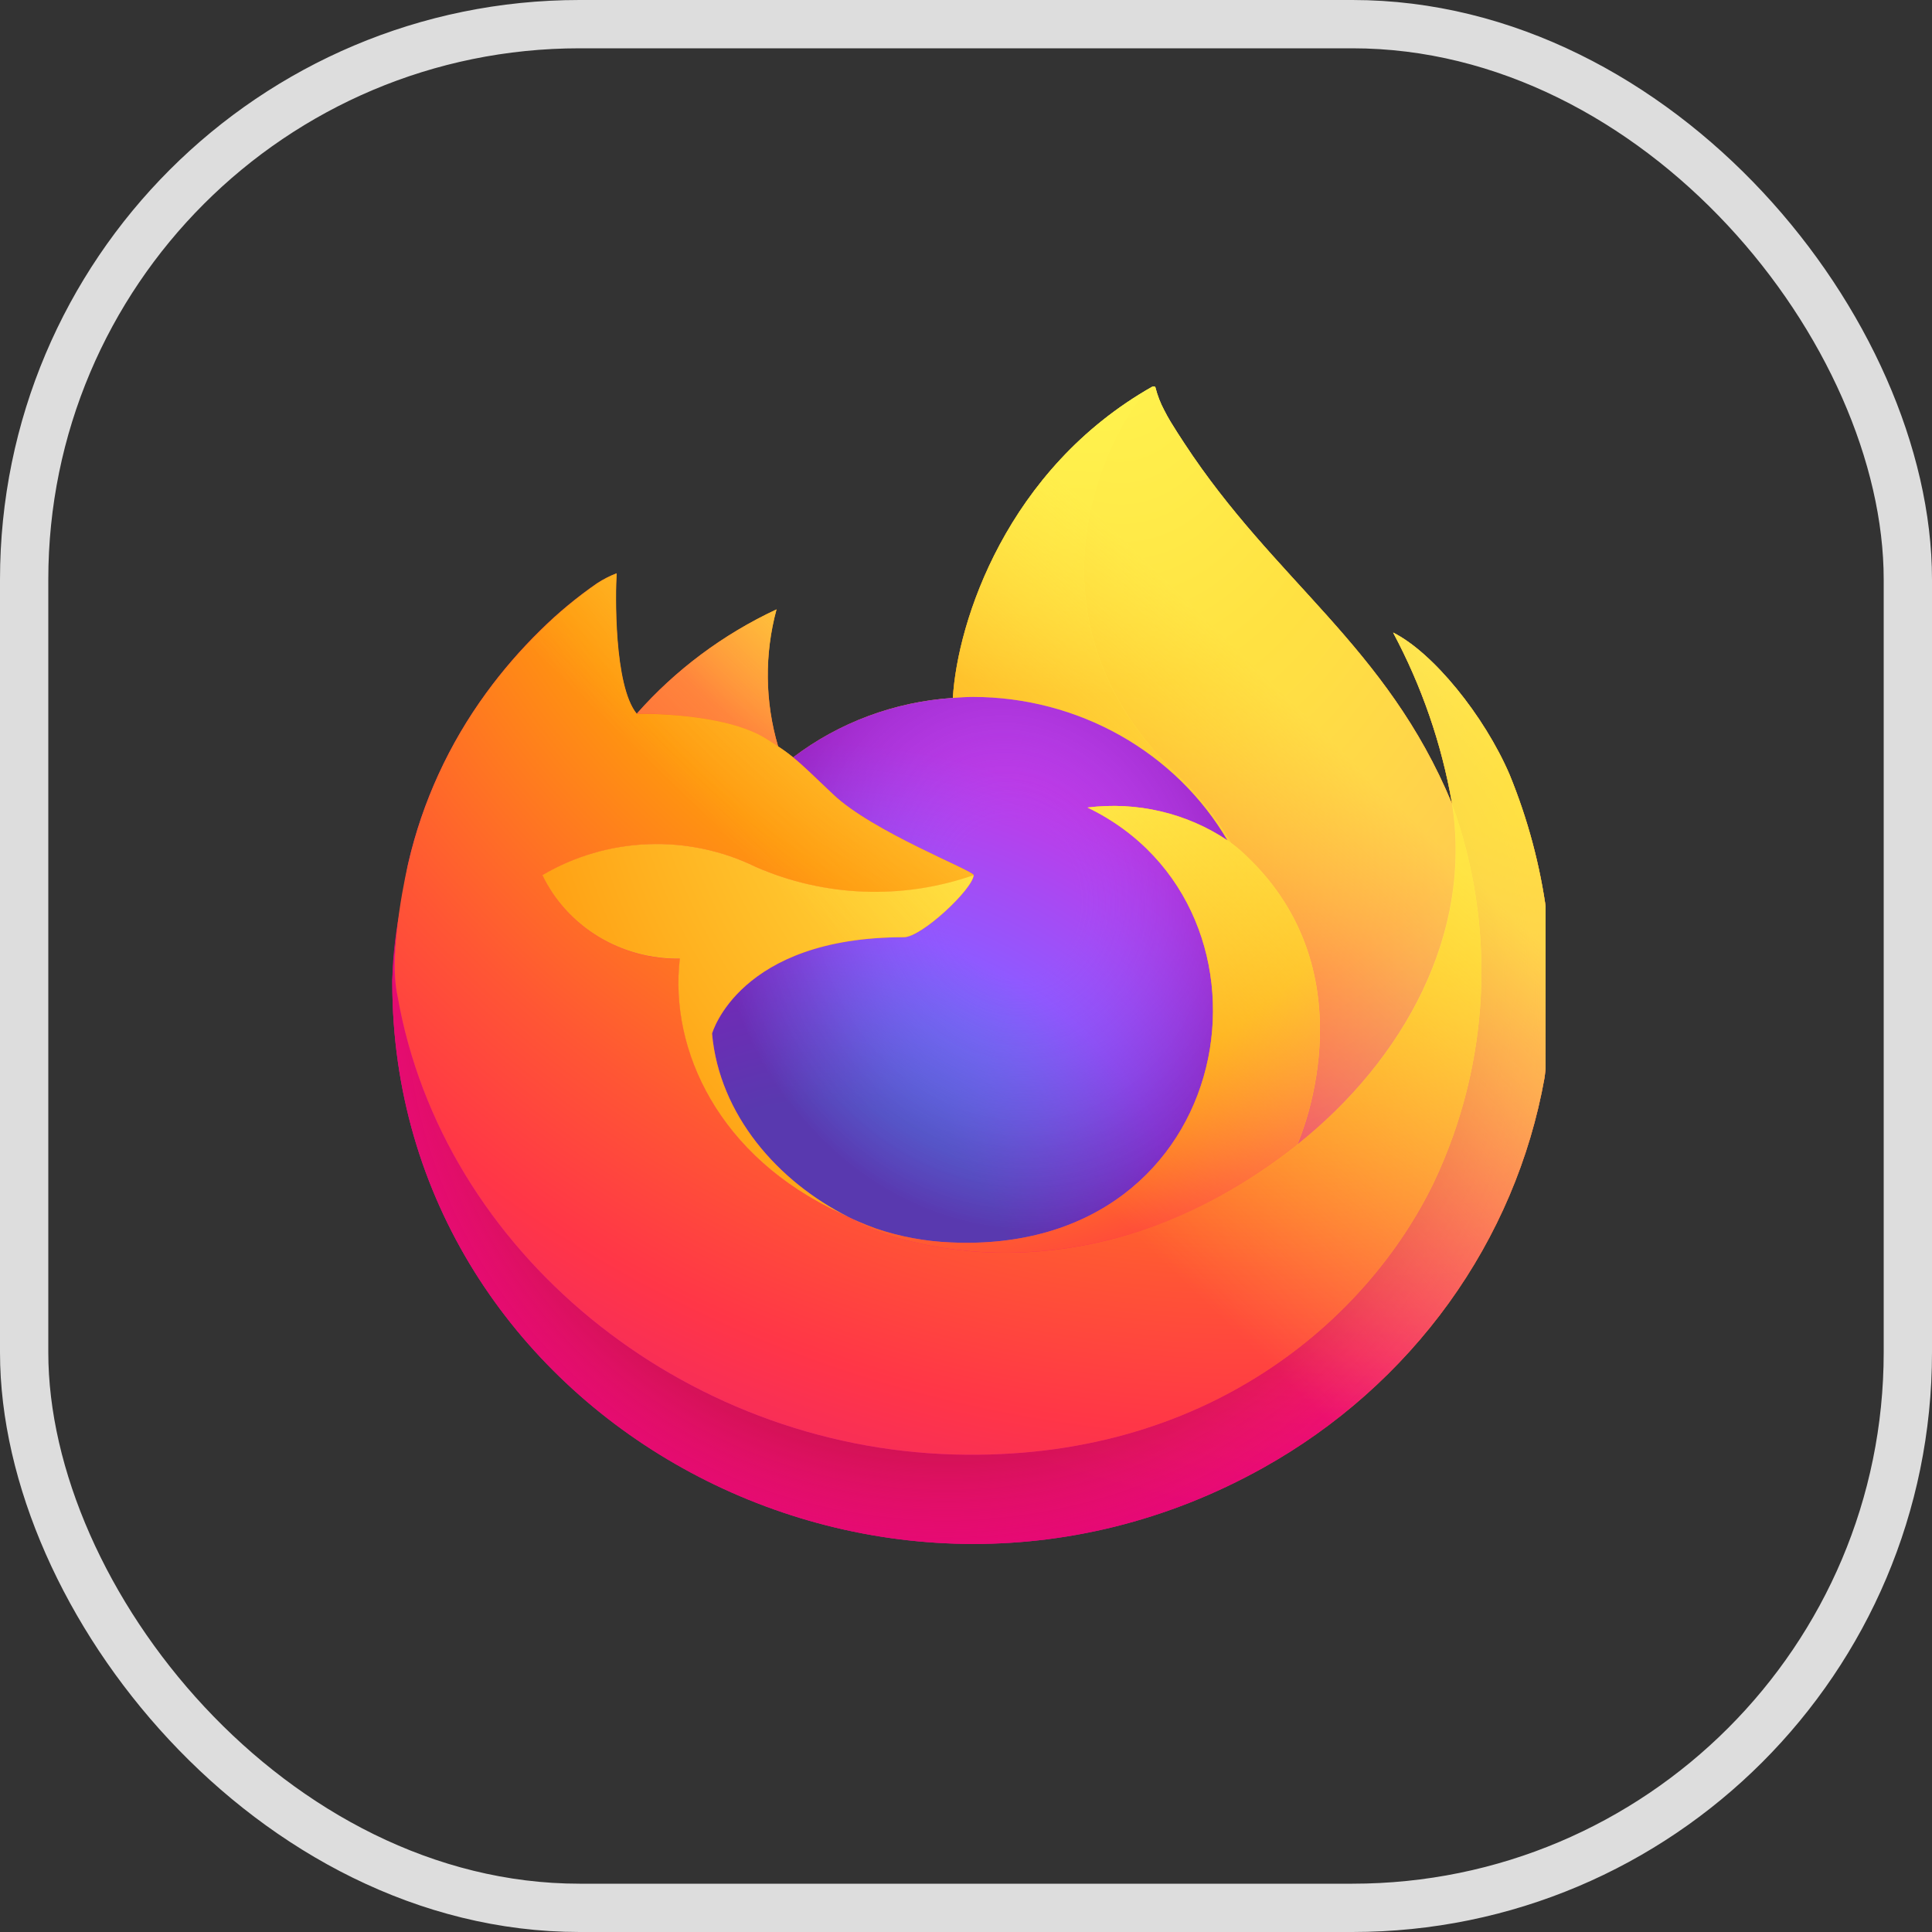 <?xml version="1.0" encoding="UTF-8"?>
<svg xmlns="http://www.w3.org/2000/svg" width="40" height="40" viewBox="0 0 40 40" fill="none">
  <rect x="0" y="0" width="40" height="40" fill="#333333" stroke="none"/>
  <rect x="0.5" y="0.5" width="39" height="39" rx="11.5" stroke="#DDDDDD"></rect>
  <g clip-path="url(#clip0_112_13149)">
    <path d="M31.253 16.034C30.731 14.821 29.672 13.511 28.843 13.097C29.434 14.203 29.845 15.392 30.06 16.619L30.062 16.639C28.703 13.367 26.4 12.048 24.518 9.175C24.421 9.029 24.327 8.881 24.235 8.731C24.188 8.653 24.144 8.573 24.103 8.492C24.025 8.346 23.965 8.191 23.924 8.032C23.924 8.024 23.921 8.017 23.916 8.012C23.911 8.006 23.904 8.003 23.896 8.002C23.889 8 23.881 8 23.874 8.002C23.872 8.002 23.87 8.005 23.868 8.005C23.866 8.006 23.862 8.008 23.859 8.01L23.864 8.002C20.846 9.709 19.822 12.869 19.728 14.45C18.523 14.53 17.37 14.959 16.421 15.681C16.322 15.6 16.219 15.524 16.111 15.454C15.837 14.528 15.826 13.548 16.078 12.617C14.969 13.135 13.984 13.871 13.185 14.776H13.18C12.704 14.193 12.737 12.27 12.764 11.869C12.624 11.923 12.489 11.992 12.363 12.074C11.943 12.364 11.55 12.689 11.189 13.046C10.778 13.449 10.402 13.885 10.066 14.348V14.35V14.348C9.294 15.406 8.746 16.601 8.454 17.864L8.438 17.941C8.393 18.182 8.354 18.424 8.32 18.666C8.32 18.675 8.318 18.683 8.317 18.691C8.212 19.219 8.146 19.754 8.122 20.291V20.351C8.13 29.287 18.148 34.863 26.154 30.388C27.678 29.537 28.989 28.372 29.996 26.977C31.002 25.582 31.679 23.99 31.978 22.314C31.998 22.164 32.014 22.016 32.032 21.865C32.28 19.889 32.012 17.885 31.253 16.034ZM17.405 25.12C17.461 25.146 17.514 25.174 17.572 25.199L17.58 25.204C17.521 25.177 17.463 25.149 17.405 25.12ZM30.063 16.642V16.631L30.065 16.643L30.063 16.642Z" fill="url(#paint0_linear_112_13149)"></path>
    <path d="M31.253 16.034C30.731 14.821 29.672 13.511 28.843 13.096C29.434 14.203 29.845 15.392 30.06 16.619V16.631L30.062 16.643C30.988 19.203 30.854 22.01 29.688 24.477C28.311 27.331 24.978 30.256 19.76 30.114C14.123 29.96 9.158 25.919 8.23 20.626C8.061 19.791 8.23 19.368 8.315 18.69C8.199 19.217 8.134 19.753 8.122 20.291V20.351C8.13 29.287 18.148 34.863 26.154 30.388C27.678 29.537 28.989 28.372 29.996 26.977C31.002 25.582 31.679 23.99 31.978 22.314C31.998 22.164 32.014 22.016 32.032 21.865C32.28 19.889 32.012 17.885 31.253 16.034Z" fill="url(#paint1_radial_112_13149)"></path>
    <path d="M31.253 16.034C30.731 14.821 29.672 13.511 28.843 13.096C29.434 14.203 29.845 15.392 30.06 16.619V16.631L30.062 16.643C30.988 19.203 30.854 22.01 29.688 24.477C28.311 27.331 24.978 30.256 19.76 30.114C14.123 29.96 9.158 25.919 8.23 20.626C8.061 19.791 8.23 19.368 8.315 18.69C8.199 19.217 8.134 19.753 8.122 20.291V20.351C8.13 29.287 18.148 34.863 26.154 30.388C27.678 29.537 28.989 28.372 29.996 26.977C31.002 25.582 31.679 23.99 31.978 22.314C31.998 22.164 32.014 22.016 32.032 21.865C32.28 19.889 32.012 17.885 31.253 16.034Z" fill="url(#paint2_radial_112_13149)"></path>
    <path d="M25.414 17.399C25.441 17.416 25.465 17.434 25.489 17.452C25.187 16.935 24.812 16.461 24.373 16.046C20.639 12.438 23.395 8.222 23.859 8.008L23.864 8.002C20.846 9.709 19.822 12.869 19.728 14.45C19.868 14.44 20.007 14.429 20.15 14.429C21.221 14.431 22.272 14.707 23.197 15.228C24.121 15.75 24.887 16.499 25.414 17.399Z" fill="url(#paint3_radial_112_13149)"></path>
    <path d="M20.158 18.119C20.138 18.408 19.082 19.404 18.713 19.404C15.296 19.404 14.742 21.4 14.742 21.4C14.893 23.081 16.106 24.466 17.572 25.199C17.639 25.232 17.707 25.263 17.774 25.292C17.891 25.342 18.008 25.389 18.127 25.432C18.63 25.604 19.157 25.702 19.691 25.723C25.679 25.994 26.839 18.805 22.517 16.719C23.537 16.591 24.569 16.833 25.414 17.399C24.887 16.499 24.121 15.75 23.197 15.228C22.272 14.706 21.221 14.431 20.15 14.429C20.007 14.429 19.868 14.44 19.728 14.45C18.523 14.529 17.37 14.958 16.421 15.681C16.605 15.83 16.811 16.03 17.247 16.445C18.062 17.221 20.153 18.025 20.158 18.119Z" fill="url(#paint4_radial_112_13149)"></path>
    <path d="M20.158 18.119C20.138 18.408 19.082 19.404 18.713 19.404C15.296 19.404 14.742 21.4 14.742 21.4C14.893 23.081 16.106 24.466 17.572 25.199C17.639 25.232 17.707 25.263 17.774 25.292C17.891 25.342 18.008 25.389 18.127 25.432C18.63 25.604 19.157 25.702 19.691 25.723C25.679 25.994 26.839 18.805 22.517 16.719C23.537 16.591 24.569 16.833 25.414 17.399C24.887 16.499 24.121 15.75 23.197 15.228C22.272 14.706 21.221 14.431 20.15 14.429C20.007 14.429 19.868 14.44 19.728 14.45C18.523 14.529 17.37 14.958 16.421 15.681C16.605 15.83 16.811 16.03 17.247 16.445C18.062 17.221 20.153 18.025 20.158 18.119Z" fill="url(#paint5_radial_112_13149)"></path>
    <path d="M15.861 15.295C15.945 15.346 16.027 15.399 16.109 15.454C15.835 14.528 15.824 13.548 16.075 12.617C14.967 13.135 13.982 13.87 13.183 14.776C13.242 14.774 14.985 14.744 15.861 15.295Z" fill="url(#paint6_radial_112_13149)"></path>
    <path d="M8.232 20.626C9.159 25.919 14.124 29.96 19.762 30.114C24.979 30.257 28.312 27.331 29.689 24.477C30.855 22.01 30.989 19.203 30.063 16.643V16.632C30.063 16.623 30.061 16.618 30.063 16.621L30.066 16.64C30.492 19.328 29.076 21.933 26.863 23.694L26.857 23.709C22.545 27.101 18.419 25.756 17.584 25.206C17.525 25.179 17.467 25.151 17.409 25.122C14.895 23.962 13.857 21.749 14.079 19.852C13.482 19.86 12.896 19.701 12.391 19.394C11.886 19.087 11.483 18.645 11.233 18.122C11.893 17.732 12.645 17.511 13.419 17.481C14.192 17.451 14.96 17.613 15.65 17.951C17.073 18.575 18.692 18.636 20.161 18.122C20.157 18.028 18.066 17.224 17.25 16.448C16.815 16.033 16.608 15.834 16.425 15.684C16.326 15.602 16.223 15.527 16.115 15.457C16.044 15.409 15.963 15.359 15.867 15.297C14.991 14.747 13.248 14.777 13.19 14.779H13.185C12.708 14.196 12.742 12.273 12.769 11.872C12.628 11.926 12.494 11.995 12.368 12.077C11.948 12.367 11.555 12.692 11.194 13.049C10.781 13.451 10.404 13.885 10.066 14.348V14.35V14.348C9.294 15.406 8.746 16.601 8.454 17.864C8.448 17.888 8.021 19.691 8.232 20.626Z" fill="url(#paint7_radial_112_13149)"></path>
    <path d="M24.374 16.046C24.812 16.462 25.188 16.936 25.49 17.453C25.552 17.498 25.612 17.546 25.67 17.596C28.394 20.022 26.967 23.451 26.86 23.695C29.073 21.933 30.487 19.329 30.062 16.64C28.703 13.367 26.4 12.048 24.518 9.175C24.421 9.029 24.327 8.881 24.235 8.731C24.188 8.653 24.144 8.573 24.103 8.492C24.025 8.346 23.965 8.191 23.924 8.032C23.924 8.024 23.921 8.017 23.916 8.012C23.911 8.006 23.904 8.003 23.896 8.002C23.889 8 23.881 8 23.874 8.002C23.872 8.002 23.87 8.005 23.868 8.005C23.866 8.006 23.862 8.008 23.859 8.01C23.395 8.223 20.639 12.438 24.374 16.046Z" fill="url(#paint8_radial_112_13149)"></path>
    <path d="M25.668 17.594C25.61 17.544 25.55 17.497 25.488 17.452C25.463 17.434 25.439 17.416 25.413 17.399C24.568 16.833 23.536 16.591 22.516 16.719C26.838 18.807 25.678 25.995 19.689 25.723C19.156 25.702 18.629 25.604 18.126 25.432C18.007 25.389 17.889 25.342 17.773 25.292C17.705 25.262 17.637 25.233 17.57 25.199L17.579 25.204C18.414 25.755 22.539 27.1 26.852 23.707L26.858 23.692C26.966 23.449 28.393 20.019 25.668 17.594Z" fill="url(#paint9_radial_112_13149)"></path>
    <path d="M14.742 21.4C14.742 21.4 15.296 19.404 18.713 19.404C19.082 19.404 20.139 18.408 20.158 18.119C18.689 18.633 17.07 18.572 15.647 17.948C14.956 17.61 14.188 17.448 13.415 17.478C12.642 17.508 11.889 17.729 11.229 18.119C11.48 18.642 11.882 19.084 12.387 19.391C12.892 19.698 13.479 19.857 14.075 19.849C13.853 21.747 14.891 23.959 17.405 25.119C17.461 25.145 17.514 25.174 17.572 25.198C16.105 24.466 14.893 23.081 14.742 21.4Z" fill="url(#paint10_radial_112_13149)"></path>
    <path d="M31.253 16.034C30.731 14.821 29.672 13.511 28.843 13.097C29.434 14.203 29.845 15.392 30.06 16.619L30.062 16.639C28.703 13.367 26.4 12.048 24.518 9.175C24.421 9.029 24.327 8.881 24.235 8.731C24.188 8.653 24.144 8.573 24.103 8.492C24.025 8.346 23.965 8.191 23.924 8.032C23.924 8.024 23.921 8.017 23.916 8.012C23.911 8.006 23.904 8.003 23.896 8.002C23.889 8 23.881 8 23.874 8.002C23.872 8.002 23.87 8.005 23.868 8.005C23.866 8.006 23.862 8.008 23.859 8.01L23.864 8.002C20.846 9.709 19.822 12.869 19.728 14.45C19.868 14.44 20.007 14.429 20.15 14.429C21.221 14.431 22.272 14.707 23.197 15.228C24.121 15.75 24.887 16.499 25.414 17.399C24.569 16.833 23.537 16.591 22.517 16.719C26.839 18.807 25.68 25.995 19.691 25.723C19.157 25.702 18.63 25.604 18.127 25.432C18.008 25.389 17.891 25.342 17.774 25.292C17.707 25.262 17.639 25.233 17.572 25.199L17.58 25.204C17.521 25.177 17.463 25.149 17.405 25.12C17.461 25.146 17.514 25.174 17.572 25.199C16.105 24.466 14.893 23.082 14.742 21.4C14.742 21.4 15.296 19.404 18.713 19.404C19.082 19.404 20.139 18.408 20.158 18.119C20.153 18.025 18.062 17.221 17.247 16.445C16.811 16.03 16.605 15.831 16.421 15.681C16.322 15.6 16.219 15.524 16.111 15.454C15.837 14.528 15.826 13.548 16.078 12.617C14.969 13.135 13.984 13.871 13.185 14.776H13.18C12.704 14.193 12.737 12.27 12.764 11.869C12.624 11.923 12.489 11.992 12.363 12.074C11.943 12.364 11.55 12.689 11.189 13.046C10.778 13.449 10.402 13.885 10.066 14.348V14.35V14.348C9.294 15.406 8.746 16.601 8.454 17.864L8.438 17.941C8.415 18.043 8.314 18.562 8.299 18.673C8.299 18.665 8.299 18.682 8.299 18.673C8.206 19.209 8.147 19.749 8.122 20.291V20.351C8.13 29.287 18.148 34.863 26.154 30.388C27.678 29.537 28.989 28.372 29.996 26.977C31.002 25.582 31.679 23.99 31.978 22.314C31.998 22.164 32.014 22.016 32.032 21.865C32.28 19.889 32.012 17.885 31.253 16.034Z" fill="url(#paint11_linear_112_13149)"></path>
  </g>
  <defs>
    <linearGradient id="paint0_linear_112_13149" x1="29.663" y1="11.71" x2="10.383" y2="30.966" gradientUnits="userSpaceOnUse">
      <stop offset="0.048" stop-color="#FFF44F"></stop>
      <stop offset="0.111" stop-color="#FFE847"></stop>
      <stop offset="0.225" stop-color="#FFC830"></stop>
      <stop offset="0.368" stop-color="#FF980E"></stop>
      <stop offset="0.401" stop-color="#FF8B16"></stop>
      <stop offset="0.462" stop-color="#FF672A"></stop>
      <stop offset="0.534" stop-color="#FF3647"></stop>
      <stop offset="0.705" stop-color="#E31587"></stop>
    </linearGradient>
    <radialGradient id="paint1_radial_112_13149" cx="0" cy="0" r="1" gradientUnits="userSpaceOnUse" gradientTransform="translate(28.741 10.658) scale(25.047 24.197)">
      <stop offset="0.129" stop-color="#FFBD4F"></stop>
      <stop offset="0.186" stop-color="#FFAC31"></stop>
      <stop offset="0.247" stop-color="#FF9D17"></stop>
      <stop offset="0.283" stop-color="#FF980E"></stop>
      <stop offset="0.403" stop-color="#FF563B"></stop>
      <stop offset="0.467" stop-color="#FF3750"></stop>
      <stop offset="0.71" stop-color="#F5156C"></stop>
      <stop offset="0.782" stop-color="#EB0878"></stop>
      <stop offset="0.86" stop-color="#E50080"></stop>
    </radialGradient>
    <radialGradient id="paint2_radial_112_13149" cx="0" cy="0" r="1" gradientUnits="userSpaceOnUse" gradientTransform="translate(19.589 20.551) scale(25.047 24.197)">
      <stop offset="0.3" stop-color="#960E18"></stop>
      <stop offset="0.351" stop-color="#B11927" stop-opacity="0.74"></stop>
      <stop offset="0.435" stop-color="#DB293D" stop-opacity="0.343"></stop>
      <stop offset="0.497" stop-color="#F5334B" stop-opacity="0.094"></stop>
      <stop offset="0.53" stop-color="#FF3750" stop-opacity="0"></stop>
    </radialGradient>
    <radialGradient id="paint3_radial_112_13149" cx="0" cy="0" r="1" gradientUnits="userSpaceOnUse" gradientTransform="translate(22.609 5.167) scale(18.146 17.529)">
      <stop offset="0.132" stop-color="#FFF44F"></stop>
      <stop offset="0.252" stop-color="#FFDC3E"></stop>
      <stop offset="0.506" stop-color="#FF9D12"></stop>
      <stop offset="0.526" stop-color="#FF980E"></stop>
    </radialGradient>
    <radialGradient id="paint4_radial_112_13149" cx="0" cy="0" r="1" gradientUnits="userSpaceOnUse" gradientTransform="translate(16.819 26.871) scale(11.926 11.521)">
      <stop offset="0.353" stop-color="#3A8EE6"></stop>
      <stop offset="0.472" stop-color="#5C79F0"></stop>
      <stop offset="0.669" stop-color="#9059FF"></stop>
      <stop offset="1" stop-color="#C139E6"></stop>
    </radialGradient>
    <radialGradient id="paint5_radial_112_13149" cx="0" cy="0" r="1" gradientUnits="userSpaceOnUse" gradientTransform="translate(20.962 18.568) rotate(-13.146) scale(6.311 7.165)">
      <stop offset="0.206" stop-color="#9059FF" stop-opacity="0"></stop>
      <stop offset="0.278" stop-color="#8C4FF3" stop-opacity="0.064"></stop>
      <stop offset="0.747" stop-color="#7716A8" stop-opacity="0.45"></stop>
      <stop offset="0.975" stop-color="#6E008B" stop-opacity="0.6"></stop>
    </radialGradient>
    <radialGradient id="paint6_radial_112_13149" cx="0" cy="0" r="1" gradientUnits="userSpaceOnUse" gradientTransform="translate(19.273 9.668) scale(8.58 8.288)">
      <stop stop-color="#FFE226"></stop>
      <stop offset="0.121" stop-color="#FFDB27"></stop>
      <stop offset="0.295" stop-color="#FFC82A"></stop>
      <stop offset="0.502" stop-color="#FFA930"></stop>
      <stop offset="0.732" stop-color="#FF7E37"></stop>
      <stop offset="0.792" stop-color="#FF7139"></stop>
    </radialGradient>
    <radialGradient id="paint7_radial_112_13149" cx="0" cy="0" r="1" gradientUnits="userSpaceOnUse" gradientTransform="translate(26.017 4.411) scale(36.605 35.362)">
      <stop offset="0.113" stop-color="#FFF44F"></stop>
      <stop offset="0.456" stop-color="#FF980E"></stop>
      <stop offset="0.622" stop-color="#FF5634"></stop>
      <stop offset="0.716" stop-color="#FF3647"></stop>
      <stop offset="0.904" stop-color="#E31587"></stop>
    </radialGradient>
    <radialGradient id="paint8_radial_112_13149" cx="0" cy="0" r="1" gradientUnits="userSpaceOnUse" gradientTransform="translate(22.937 6.377) rotate(83.766) scale(25.928 17.601)">
      <stop stop-color="#FFF44F"></stop>
      <stop offset="0.06" stop-color="#FFE847"></stop>
      <stop offset="0.168" stop-color="#FFC830"></stop>
      <stop offset="0.304" stop-color="#FF980E"></stop>
      <stop offset="0.356" stop-color="#FF8B16"></stop>
      <stop offset="0.455" stop-color="#FF672A"></stop>
      <stop offset="0.57" stop-color="#FF3647"></stop>
      <stop offset="0.737" stop-color="#E31587"></stop>
    </radialGradient>
    <radialGradient id="paint9_radial_112_13149" cx="0" cy="0" r="1" gradientUnits="userSpaceOnUse" gradientTransform="translate(19.071 12.738) scale(22.853 22.077)">
      <stop offset="0.137" stop-color="#FFF44F"></stop>
      <stop offset="0.48" stop-color="#FF980E"></stop>
      <stop offset="0.592" stop-color="#FF5634"></stop>
      <stop offset="0.655" stop-color="#FF3647"></stop>
      <stop offset="0.904" stop-color="#E31587"></stop>
    </radialGradient>
    <radialGradient id="paint10_radial_112_13149" cx="0" cy="0" r="1" gradientUnits="userSpaceOnUse" gradientTransform="translate(25.103 14.03) scale(25.013 24.163)">
      <stop offset="0.094" stop-color="#FFF44F"></stop>
      <stop offset="0.231" stop-color="#FFE141"></stop>
      <stop offset="0.509" stop-color="#FFAF1E"></stop>
      <stop offset="0.626" stop-color="#FF980E"></stop>
    </radialGradient>
    <linearGradient id="paint11_linear_112_13149" x1="29.423" y1="11.611" x2="13.038" y2="28.572" gradientUnits="userSpaceOnUse">
      <stop offset="0.167" stop-color="#FFF44F" stop-opacity="0.8"></stop>
      <stop offset="0.266" stop-color="#FFF44F" stop-opacity="0.634"></stop>
      <stop offset="0.489" stop-color="#FFF44F" stop-opacity="0.217"></stop>
      <stop offset="0.6" stop-color="#FFF44F" stop-opacity="0"></stop>
    </linearGradient>
    <clipPath id="clip0_112_13149">
      <rect width="24" height="24" fill="white" transform="translate(8 8)"></rect>
    </clipPath>
  </defs>
</svg>
